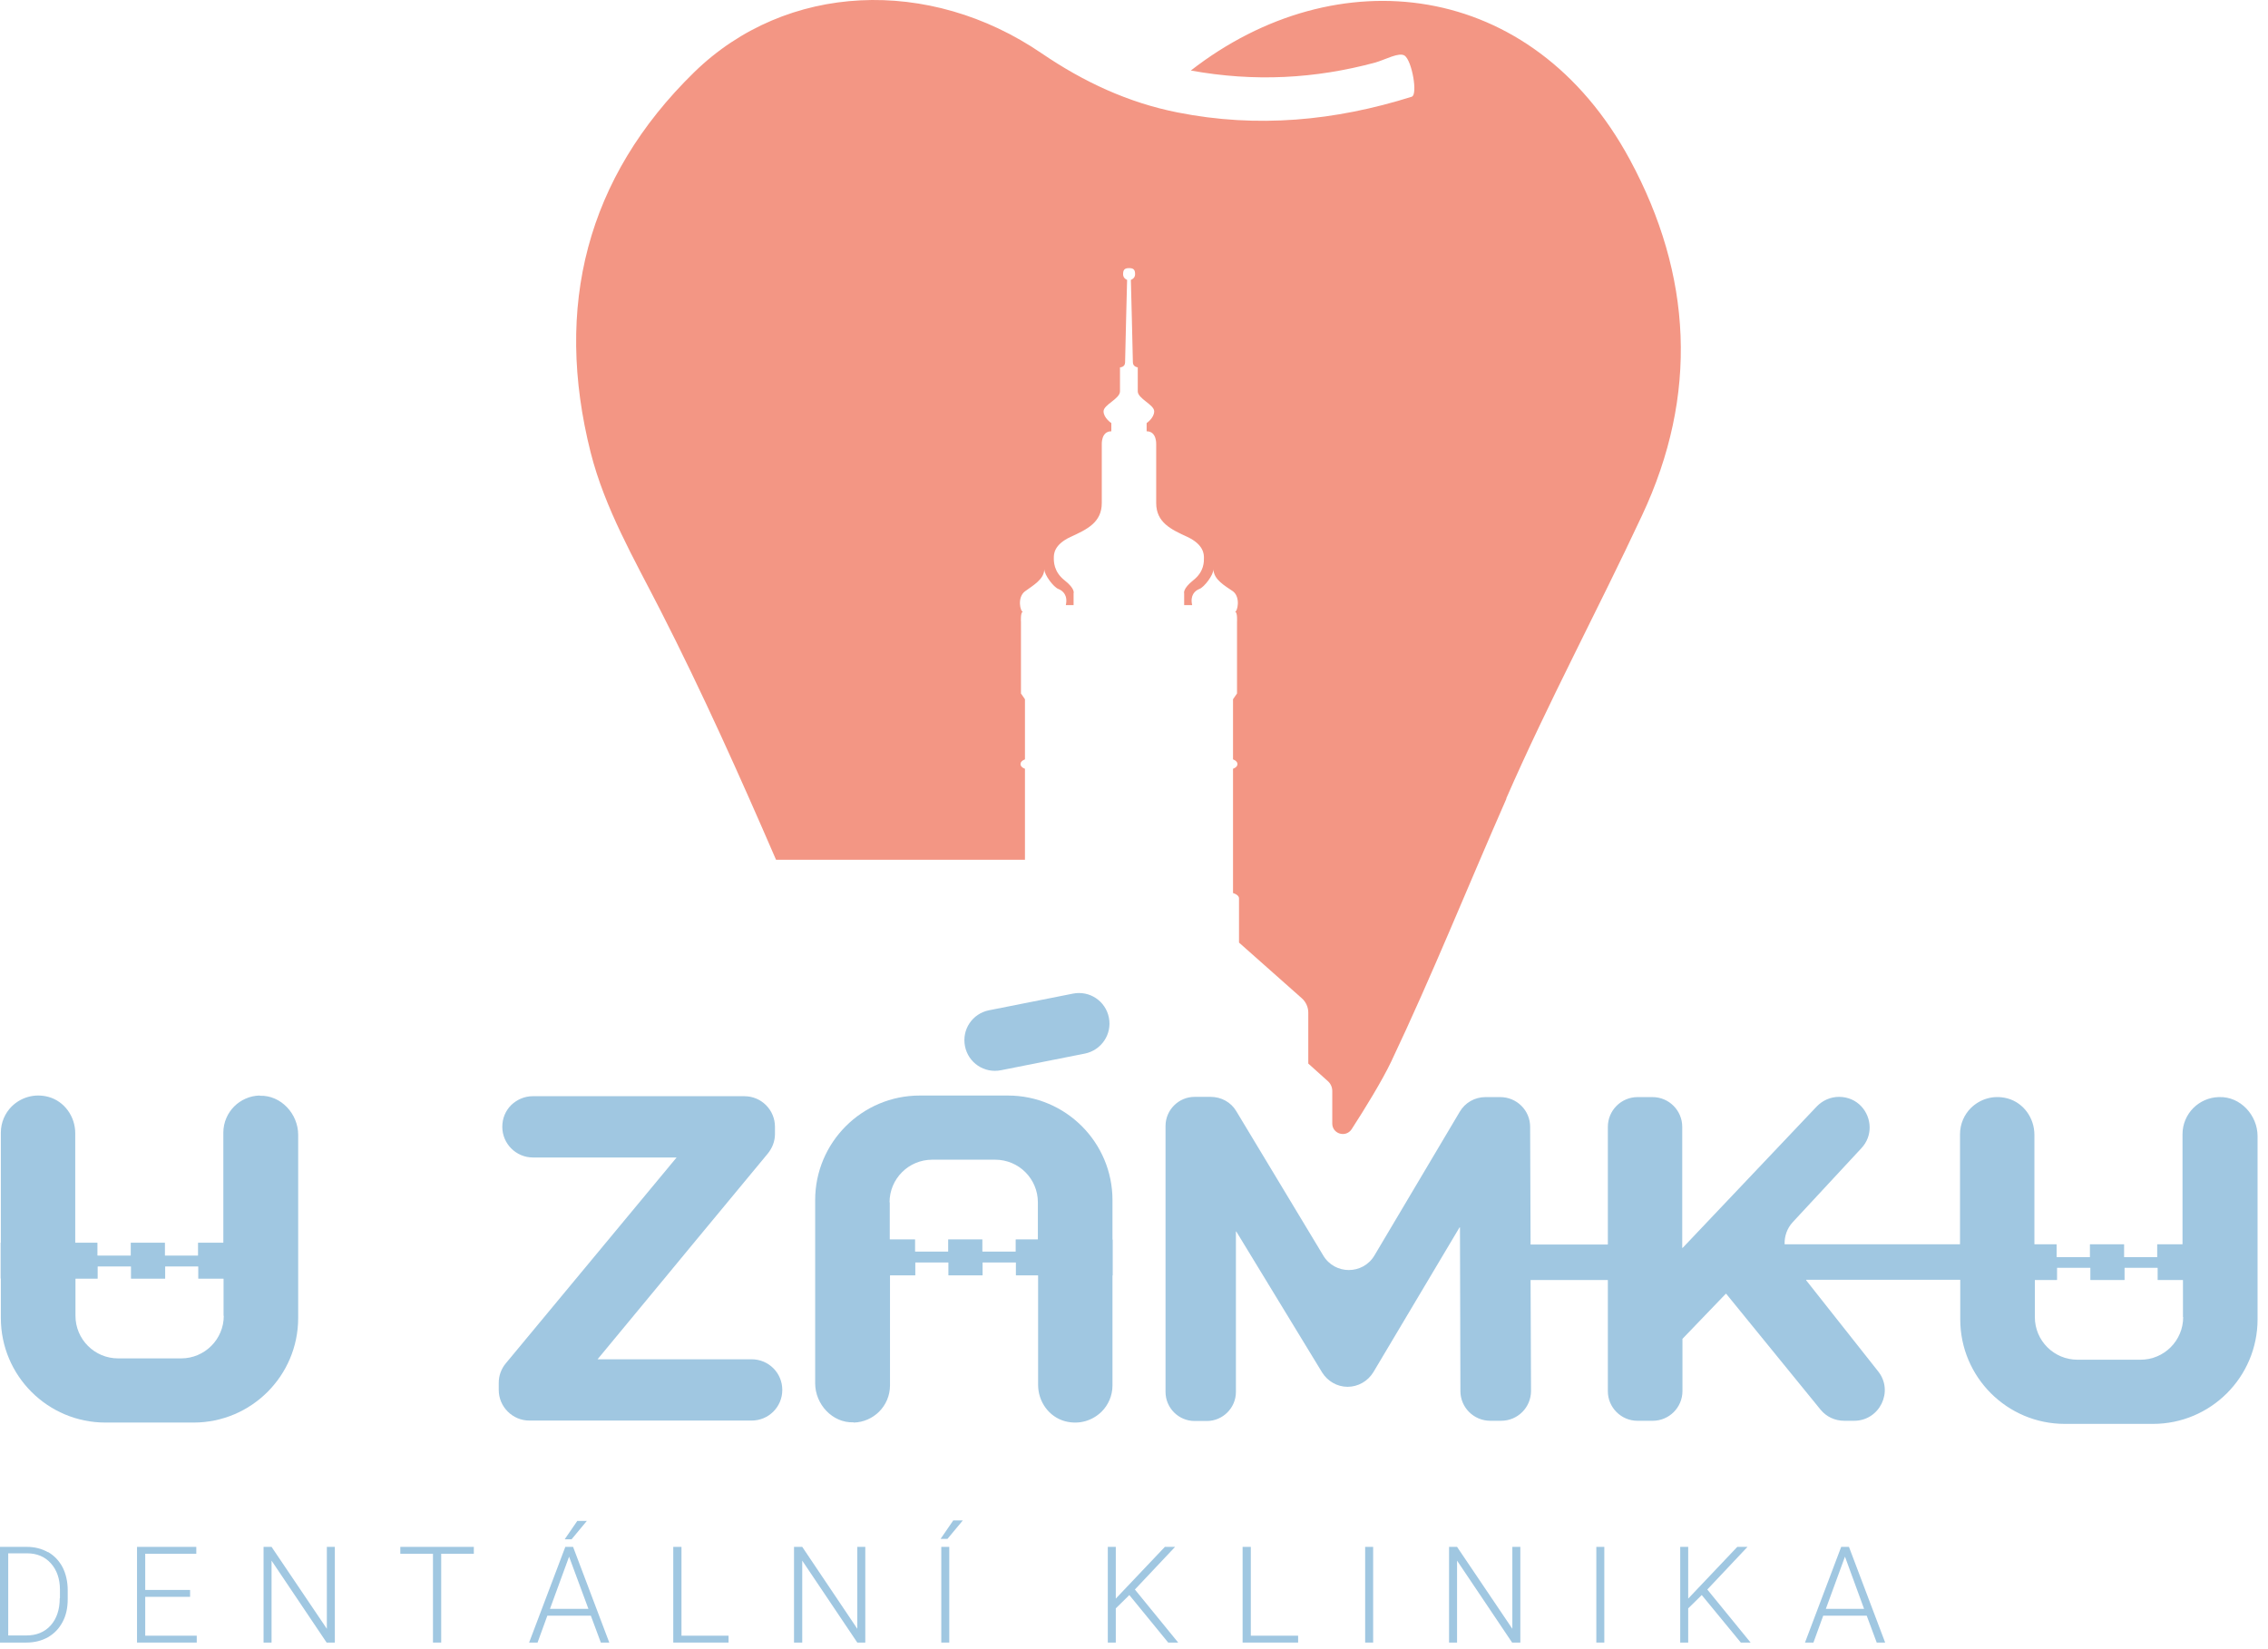 <svg width="176" height="128" viewBox="0 0 176 128" fill="none" xmlns="http://www.w3.org/2000/svg">
<path d="M45.541 118.045H44.8L43.818 119.475H44.352L45.541 118.045Z" fill="#A0C7E1"/>
<path d="M72.99 119.441H73.524L74.713 118.011H73.972L72.99 119.441Z" fill="#A0C7E1"/>
<path d="M3.722 120.475C3.239 120.199 2.688 120.061 2.085 120.061H0V127.488H2.033C2.671 127.488 3.222 127.35 3.722 127.074C4.222 126.781 4.583 126.402 4.859 125.885C5.135 125.368 5.255 124.782 5.255 124.11V123.421C5.255 122.766 5.118 122.163 4.859 121.646C4.583 121.129 4.204 120.733 3.722 120.457M4.635 124.059C4.635 124.938 4.394 125.644 3.929 126.161C3.463 126.678 2.826 126.936 2.051 126.936H0.638V120.561H2.102C2.86 120.561 3.481 120.819 3.946 121.336C4.411 121.853 4.652 122.542 4.652 123.387V124.042L4.635 124.059Z" fill="#A0C7E1"/>
<path d="M11.27 123.938H14.751V123.404H11.27V120.595H15.233V120.061H10.633V127.488H15.268V126.954H11.27V123.938Z" fill="#A0C7E1"/>
<path d="M25.364 126.419L21.073 120.061H20.453V127.488H21.073V121.129L25.347 127.488H25.984V120.061H25.364V126.419Z" fill="#A0C7E1"/>
<path d="M31.066 120.595H33.599V127.488H34.237V120.595H36.77V120.061H31.066V120.595Z" fill="#A0C7E1"/>
<path d="M43.869 120.061L41.06 127.488H41.715L42.474 125.403H45.851L46.626 127.488H47.281L44.472 120.061H43.869ZM42.68 124.869L44.162 120.819L45.661 124.869H42.68Z" fill="#A0C7E1"/>
<path d="M52.884 120.061H52.246V127.488H56.537V126.954H52.884V120.061Z" fill="#A0C7E1"/>
<path d="M66.528 126.419L62.255 120.061H61.617V127.488H62.255V121.129L66.528 127.488H67.148V120.061H66.528V126.419Z" fill="#A0C7E1"/>
<path d="M73.665 120.061H73.045V127.488H73.665V120.061Z" fill="#A0C7E1"/>
<path d="M91.188 120.061H90.395L86.587 124.076V120.061H85.967V127.488H86.587V124.834L87.638 123.8L90.654 127.488H91.429L88.069 123.37L91.188 120.061Z" fill="#A0C7E1"/>
<path d="M97.065 120.061H96.428V127.488H100.736V126.954H97.065V120.061Z" fill="#A0C7E1"/>
<path d="M106.558 120.061H105.938V127.488H106.558V120.061Z" fill="#A0C7E1"/>
<path d="M117.36 126.419L113.07 120.061H112.449V127.488H113.07V121.129L117.343 127.488H117.98V120.061H117.36V126.419Z" fill="#A0C7E1"/>
<path d="M124.497 120.061H123.877V127.488H124.497V120.061Z" fill="#A0C7E1"/>
<path d="M135.608 120.061H134.815L131.007 124.076V120.061H130.387V127.488H131.007V124.834L132.058 123.8L135.091 127.488H135.849L132.489 123.37L135.608 120.061Z" fill="#A0C7E1"/>
<path d="M142.879 120.061L140.07 127.488H140.725L141.483 125.403H144.861L145.636 127.488H146.291L143.482 120.061H142.896H142.879ZM141.69 124.869L143.172 120.819L144.654 124.869H141.673H141.69Z" fill="#A0C7E1"/>
<path d="M58.295 105.501H46.371L51.489 99.315L53.78 96.54L59.587 89.528C59.932 89.097 60.139 88.58 60.139 88.011V87.46C60.139 86.15 59.088 85.082 57.761 85.082H41.34C40.685 85.082 40.099 85.358 39.668 85.771C39.237 86.202 38.979 86.788 38.979 87.46C38.979 88.769 40.047 89.838 41.357 89.838H52.505L39.255 105.811C38.893 106.242 38.703 106.776 38.703 107.327V107.879C38.703 109.188 39.772 110.257 41.081 110.257H58.329C59.639 110.257 60.707 109.205 60.707 107.879C60.707 106.552 59.639 105.501 58.329 105.501" fill="#A0C7E1"/>
<path d="M74.885 81.205C75.144 82.497 76.384 83.324 77.677 83.066L84.19 81.773C85.465 81.515 86.309 80.274 86.051 78.982C85.793 77.69 84.552 76.863 83.26 77.121L76.746 78.413C75.454 78.672 74.627 79.912 74.885 81.205Z" fill="#A0C7E1"/>
<path d="M172.175 85.151C171.417 85.168 170.71 85.495 170.21 85.995C169.693 86.512 169.366 87.236 169.366 88.028V96.558C169.366 96.558 169.366 96.575 169.349 96.575H167.419C167.419 96.575 167.402 96.575 167.402 96.592V97.557C167.402 97.557 167.402 97.574 167.384 97.574H164.852C164.852 97.574 164.834 97.574 164.834 97.557V96.592C164.834 96.592 164.834 96.575 164.817 96.575H162.198C162.198 96.575 162.181 96.575 162.181 96.592V97.557C162.181 97.557 162.181 97.574 162.163 97.574H159.613C159.613 97.574 159.596 97.574 159.596 97.557V96.592C159.596 96.592 159.596 96.575 159.579 96.575H157.89C157.89 96.575 157.873 96.575 157.873 96.558V88.08C157.873 86.788 157.046 85.599 155.788 85.254C154.685 84.961 153.651 85.306 152.945 85.995C152.428 86.512 152.1 87.236 152.1 88.028V96.558C152.1 96.558 152.1 96.575 152.083 96.575H138.505C138.505 96.575 138.488 96.575 138.488 96.558C138.471 95.955 138.677 95.334 139.125 94.852L144.45 89.114C144.898 88.631 145.087 88.063 145.087 87.511C145.087 86.288 144.14 85.133 142.709 85.133C142.055 85.133 141.434 85.409 140.986 85.874L130.579 96.851H130.544V87.46C130.544 86.185 129.51 85.151 128.235 85.151H127.081C125.806 85.151 124.772 86.185 124.772 87.46V96.575C124.772 96.575 124.772 96.592 124.755 96.592H118.775L118.741 87.46C118.741 86.185 117.707 85.151 116.415 85.151H115.277C114.45 85.151 113.692 85.582 113.279 86.288L106.662 97.437C105.766 98.953 103.577 98.953 102.681 97.437L95.944 86.254C95.531 85.547 94.772 85.133 93.945 85.133H92.704C91.464 85.133 90.447 86.15 90.447 87.391V108.034C90.447 109.274 91.464 110.291 92.704 110.291H93.652C94.893 110.291 95.909 109.274 95.909 108.034V95.593C95.909 95.593 95.944 95.558 95.944 95.593L102.595 106.517C103.026 107.207 103.767 107.637 104.577 107.637C105.387 107.637 106.145 107.207 106.576 106.5L113.261 95.266H113.296L113.33 107.965C113.33 109.24 114.364 110.274 115.656 110.274H116.484C117.776 110.274 118.81 109.24 118.81 107.948L118.775 99.367C118.775 99.367 118.775 99.349 118.793 99.349H124.755C124.755 99.349 124.772 99.349 124.772 99.367V107.982C124.772 109.24 125.806 110.274 127.064 110.274H128.252C129.528 110.274 130.561 109.24 130.561 107.965V103.915L133.922 100.418C133.922 100.418 133.939 100.418 133.956 100.418L141.279 109.412C141.727 109.964 142.399 110.274 143.123 110.274H143.881C145.863 110.274 146.983 107.982 145.742 106.431L140.159 99.367C140.159 99.367 140.159 99.332 140.176 99.332H152.1C152.1 99.332 152.118 99.332 152.118 99.349V102.399C152.118 106.879 155.753 110.515 160.234 110.515H167.074C171.554 110.515 175.19 106.879 175.19 102.399V88.183C175.19 86.546 173.846 85.099 172.226 85.151M169.418 102.227C169.418 104.053 167.936 105.535 166.109 105.535H161.216C159.389 105.535 157.907 104.053 157.907 102.227V99.367C157.907 99.367 157.907 99.349 157.925 99.349H159.613C159.613 99.349 159.63 99.349 159.63 99.332V98.419C159.63 98.419 159.63 98.401 159.648 98.401H162.198C162.198 98.401 162.215 98.401 162.215 98.419V99.332C162.215 99.332 162.215 99.349 162.232 99.349H164.852C164.852 99.349 164.869 99.349 164.869 99.332V98.419C164.869 98.419 164.869 98.401 164.886 98.401H167.419C167.419 98.401 167.436 98.401 167.436 98.419V99.332C167.436 99.332 167.436 99.349 167.453 99.349H169.383C169.383 99.349 169.401 99.349 169.401 99.367V102.227H169.418Z" fill="#A0C7E1"/>
<path d="M20.14 85.03C19.382 85.047 18.676 85.375 18.176 85.874C17.659 86.391 17.332 87.115 17.332 87.908V96.437C17.332 96.437 17.332 96.454 17.314 96.454H15.385C15.385 96.454 15.367 96.454 15.367 96.472V97.437C15.367 97.437 15.367 97.454 15.35 97.454H12.817C12.817 97.454 12.8 97.454 12.8 97.437V96.472C12.8 96.472 12.8 96.454 12.783 96.454H10.164C10.164 96.454 10.146 96.454 10.146 96.472V97.437C10.146 97.437 10.146 97.454 10.129 97.454H7.579C7.579 97.454 7.562 97.454 7.562 97.437V96.472C7.562 96.472 7.562 96.454 7.544 96.454H5.856C5.856 96.454 5.839 96.454 5.839 96.437V87.959C5.839 86.667 5.011 85.478 3.754 85.133C2.651 84.841 1.617 85.185 0.91 85.874C0.393 86.391 0.066 87.115 0.066 87.908V96.437C0.066 96.437 0.066 96.454 0.049 96.454V99.229C0.049 99.229 0.066 99.229 0.066 99.246V102.296C0.066 106.776 3.702 110.412 8.182 110.412H15.023C19.503 110.412 23.139 106.776 23.139 102.296V88.08C23.139 86.443 21.795 84.996 20.175 85.047M17.366 102.123C17.366 103.95 15.884 105.432 14.058 105.432H9.164C7.338 105.432 5.856 103.95 5.856 102.123V99.263C5.856 99.263 5.856 99.246 5.873 99.246H7.562C7.562 99.246 7.579 99.246 7.579 99.229V98.315C7.579 98.315 7.579 98.298 7.596 98.298H10.146C10.146 98.298 10.164 98.298 10.164 98.315V99.229C10.164 99.229 10.164 99.246 10.181 99.246H12.8C12.8 99.246 12.817 99.246 12.817 99.229V98.315C12.817 98.315 12.817 98.298 12.834 98.298H15.367C15.367 98.298 15.385 98.298 15.385 98.315V99.229C15.385 99.229 15.385 99.246 15.402 99.246H17.332C17.332 99.246 17.349 99.246 17.349 99.263V102.123H17.366Z" fill="#A0C7E1"/>
<path d="M66.256 110.412C67.014 110.394 67.721 110.067 68.22 109.567C68.737 109.05 69.065 108.327 69.065 107.534V99.005C69.065 99.005 69.065 98.987 69.082 98.987H71.012C71.012 98.987 71.029 98.987 71.029 98.97V98.005C71.029 98.005 71.029 97.988 71.046 97.988H73.579C73.579 97.988 73.597 97.988 73.597 98.005V98.97C73.597 98.97 73.597 98.987 73.614 98.987H76.233C76.233 98.987 76.25 98.987 76.25 98.97V98.005C76.25 98.005 76.25 97.988 76.267 97.988H78.818C78.818 97.988 78.835 97.988 78.835 98.005V98.97C78.835 98.97 78.835 98.987 78.852 98.987H80.541C80.541 98.987 80.558 98.987 80.558 99.005V107.482C80.558 108.775 81.385 109.964 82.643 110.308C83.746 110.601 84.78 110.257 85.486 109.567C86.003 109.05 86.33 108.327 86.33 107.534V99.005C86.33 99.005 86.33 98.987 86.348 98.987V96.213C86.348 96.213 86.33 96.213 86.33 96.196V93.146C86.33 88.666 82.695 85.03 78.215 85.03H71.374C66.894 85.03 63.258 88.666 63.258 93.146V107.362C63.258 108.999 64.602 110.446 66.222 110.394M69.03 93.318C69.03 91.492 70.512 90.01 72.339 90.01H77.232C79.059 90.01 80.541 91.492 80.541 93.318V96.179C80.541 96.179 80.541 96.196 80.523 96.196H78.835C78.835 96.196 78.818 96.196 78.818 96.213V97.126C78.818 97.126 78.818 97.144 78.8 97.144H76.25C76.25 97.144 76.233 97.144 76.233 97.126V96.213C76.233 96.213 76.233 96.196 76.216 96.196H73.597C73.597 96.196 73.579 96.196 73.579 96.213V97.126C73.579 97.126 73.579 97.144 73.562 97.144H71.029C71.029 97.144 71.012 97.144 71.012 97.126V96.213C71.012 96.213 71.012 96.196 70.995 96.196H69.065C69.065 96.196 69.047 96.196 69.047 96.179V93.318H69.03Z" fill="#A0C7E1"/>
<path d="M116.878 61.992C120.135 54.531 123.977 47.38 127.424 40.005C131.818 30.648 131.318 21.344 126.476 12.383C118.894 -1.643 103.696 -3.314 92.41 5.474C97.355 6.37 102.059 6.111 106.729 4.853C107.504 4.629 108.573 4.026 109.004 4.319C109.572 4.716 110.037 7.352 109.555 7.507C103.593 9.385 97.562 9.954 91.393 8.73C87.551 7.972 84.087 6.353 80.848 4.147C72.129 -1.815 61.015 -1.367 53.864 5.612C45.489 13.796 42.991 23.825 45.834 35.111C46.937 39.471 49.211 43.382 51.245 47.363C54.484 53.704 57.396 60.2 60.222 66.731H79.538V59.666C79.538 59.666 79.194 59.562 79.194 59.304C79.194 59.045 79.538 58.942 79.538 58.942V54.273L79.228 53.824V48.276C79.228 48.276 79.176 47.483 79.383 47.483C79.176 47.483 78.918 46.363 79.538 45.898C80.141 45.45 81.037 44.968 81.037 44.175C81.037 44.623 81.761 45.571 82.123 45.709C82.485 45.846 82.881 46.208 82.709 46.966H83.312V46.053C83.312 46.053 83.467 45.709 82.605 45.036C81.761 44.364 81.778 43.572 81.778 43.296C81.778 43.02 81.778 42.279 83.071 41.676C84.346 41.091 85.5 40.556 85.5 39.04V34.474C85.5 34.474 85.449 33.474 86.241 33.474V32.837C86.241 32.837 85.638 32.441 85.638 31.924C85.638 31.407 86.913 30.959 86.913 30.373V28.512C86.913 28.512 87.309 28.512 87.309 28.116C87.309 27.719 87.465 21.723 87.465 21.723C87.465 21.723 87.154 21.619 87.154 21.292C87.154 20.965 87.241 20.809 87.62 20.809C87.999 20.809 88.085 20.965 88.085 21.292C88.085 21.619 87.757 21.723 87.757 21.723C87.757 21.723 87.913 27.754 87.913 28.116C87.913 28.477 88.292 28.512 88.292 28.512V30.373C88.292 30.941 89.567 31.407 89.567 31.924C89.567 32.441 88.981 32.837 88.981 32.837V33.474C89.774 33.474 89.722 34.474 89.722 34.474V39.04C89.722 40.556 90.876 41.091 92.151 41.676C93.427 42.279 93.427 43.038 93.427 43.296C93.427 43.572 93.461 44.364 92.6 45.036C91.755 45.709 91.893 46.053 91.893 46.053V46.966H92.513C92.341 46.208 92.72 45.846 93.082 45.709C93.444 45.571 94.168 44.64 94.168 44.175C94.168 44.985 95.064 45.467 95.684 45.898C96.287 46.363 96.028 47.483 95.839 47.483C96.046 47.483 95.994 48.276 95.994 48.276V53.824L95.684 54.273V58.942C95.684 58.942 96.028 59.045 96.028 59.304C96.028 59.562 95.684 59.666 95.684 59.666V69.315C95.684 69.315 96.149 69.436 96.149 69.729V73.158L101.026 77.483C101.336 77.758 101.525 78.172 101.525 78.586V82.549L103.059 83.927C103.266 84.117 103.386 84.392 103.386 84.668V87.201C103.386 88.011 104.437 88.321 104.885 87.649C105.936 86.029 107.263 83.858 107.952 82.411C111.14 75.691 113.914 68.781 116.913 61.958" fill="#F39684"/>
</svg>
